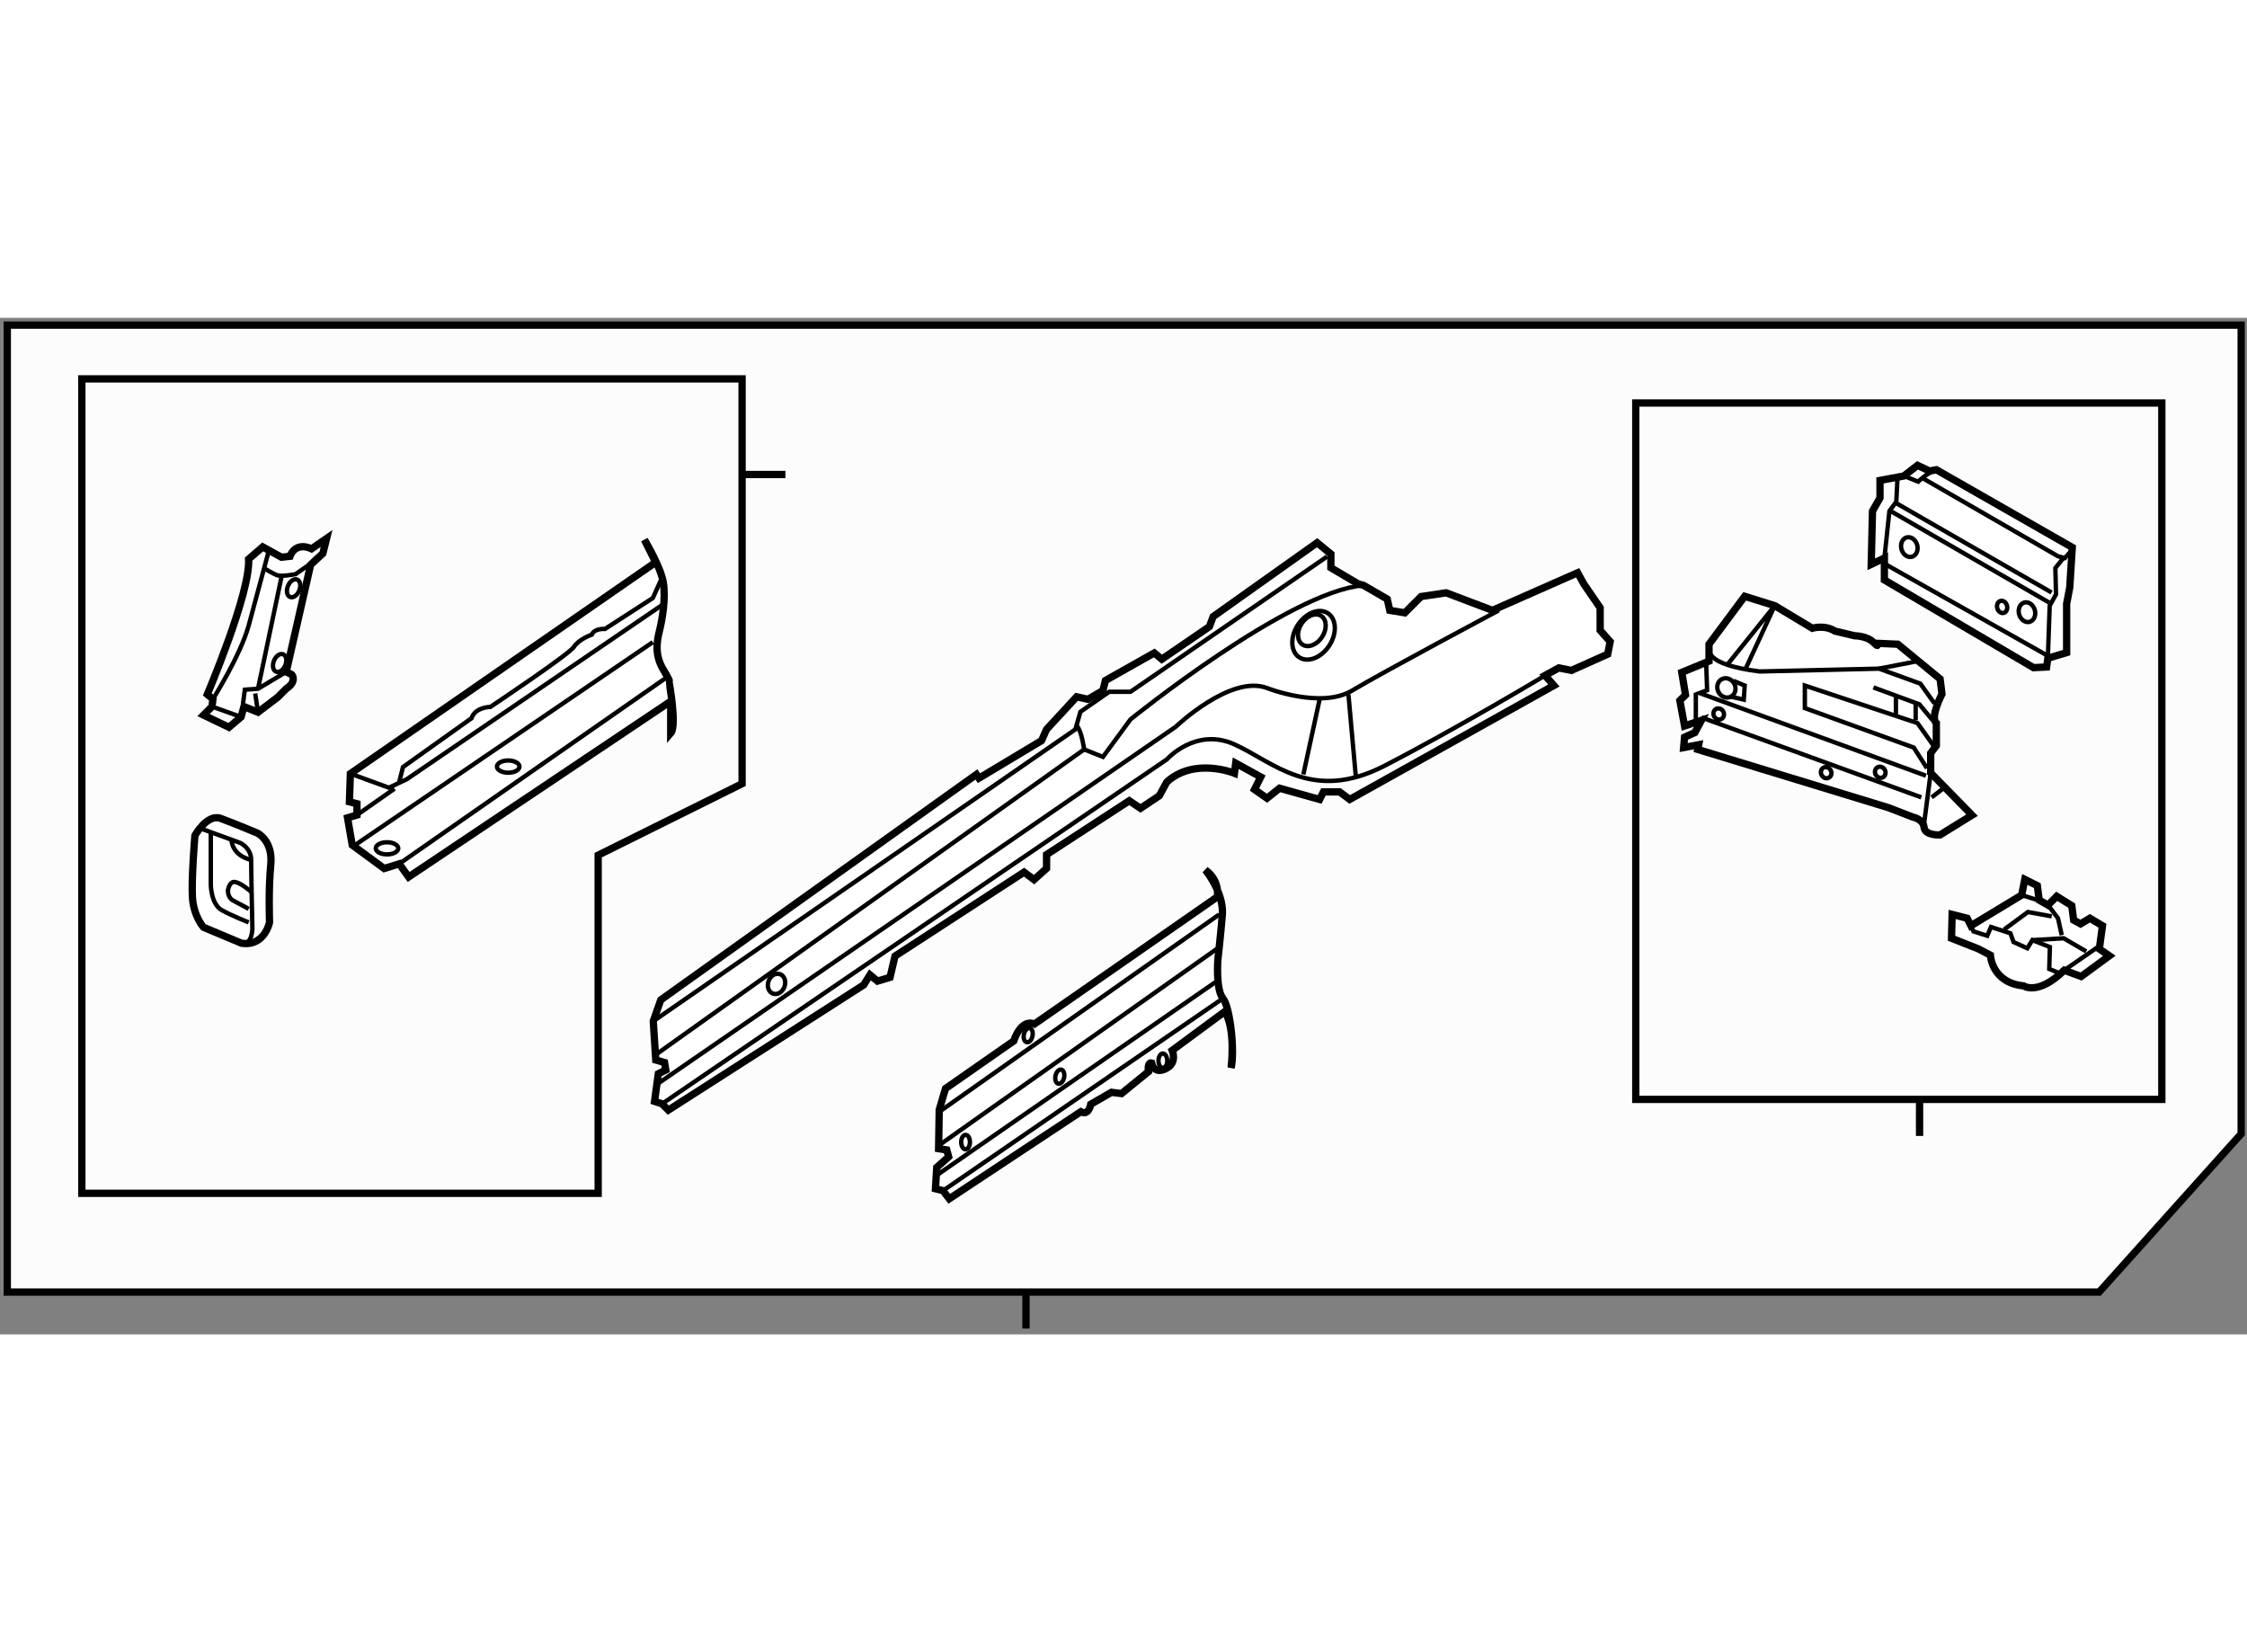 <?xml version="1.0" encoding="utf-8"?>
<!-- Generator: Adobe Illustrator 15.1.0, SVG Export Plug-In . SVG Version: 6.00 Build 0)  -->
<!DOCTYPE svg PUBLIC "-//W3C//DTD SVG 1.1//EN" "http://www.w3.org/Graphics/SVG/1.1/DTD/svg11.dtd">
<svg version="1.1" xmlns="http://www.w3.org/2000/svg" xmlns:xlink="http://www.w3.org/1999/xlink" x="0px" y="0px" width="244.8px"
	 height="180px" viewBox="18.055 68.77 153.914 69.63" enable-background="new 0 0 244.8 180" xml:space="preserve">
	
<rect x="18.055" y="68.77" width="153.914" height="69.63" fill="#808080" stroke="none"/>
	
<g><line fill="none" stroke="#000000" stroke-width="0.5" x1="88.333" y1="135.602" x2="88.333" y2="138"></line><polygon fill="#FCFCFC" stroke="#000000" stroke-width="0.5" points="171.569,124.666 161.842,135.5 18.555,135.5 18.555,69.27 
				171.569,69.27 		"></polygon></g>



	
<g><rect x="130.101" y="74.604" fill="#FCFCFC" stroke="#000000" stroke-width="0.5" width="36.034" height="47.701"></rect><line fill="none" stroke="#000000" stroke-width="0.5" x1="149.541" y1="122.408" x2="149.541" y2="124.807"></line></g><g><path fill="#FFFFFF" stroke="#000000" stroke-width="0.5" d="M149.078,102.967l-1.67-0.645l-13.063-3.989l0.065-0.323l-1.03,0.195
				l0.063-0.71l0.71-0.32l0.448-0.838l-1.158,0.387l-0.321-1.738l0.387-0.386l-0.256-1.545l1.865-0.77v-1.158l2.445-3.282
				l2.059,0.642l2.572,1.545c0,0,0.837-0.256,1.545,0.193l1.354,0.323c0,0,0.835,0,1.286,0.448c0.449,0.452,0.193,0.065,0.193,0.065
				l1.479,0.065l2.896,2.38l0.128,1.03c0,0-0.838,1.607-0.386,1.993v1.545l-0.387,0.514v1.352l2.831,2.896l-2.187,1.352
				c0,0-1.03,0.065-1.096-0.514C149.788,103.095,149.078,102.967,149.078,102.967z"></path><line fill="none" stroke="#000000" stroke-width="0.3" x1="150.302" y1="99.94" x2="149.851" y2="103.415"></line><line fill="none" stroke="#000000" stroke-width="0.3" x1="134.601" y1="96.145" x2="149.66" y2="101.615"></line><line fill="none" stroke="#000000" stroke-width="0.3" x1="134.215" y1="94.472" x2="134.215" y2="96.596"></line><polyline fill="none" stroke="#000000" stroke-width="0.3" points="134.924,92.413 134.987,94.278 134.473,94.472 149.98,100.134 
						"></polyline><polyline fill="none" stroke="#000000" stroke-width="0.3" points="137.594,92.875 139.621,88.486 136.344,92.563 		"></polyline><path fill="none" stroke="#000000" stroke-width="0.3" d="M135.188,91.438c0,0-0.563,1.063,3.405,1.555l8.171-0.193l2.831,1.028
				l0.966,1.352"></path><polyline fill="none" stroke="#000000" stroke-width="0.3" points="146.378,94.086 149.529,95.244 150.432,96.337 		"></polyline><polyline fill="none" stroke="#000000" stroke-width="0.3" points="150.495,98.075 149.401,96.53 141.682,93.958 141.682,95.502 
				149.144,98.205 150.046,99.619 		"></polyline><line fill="none" stroke="#000000" stroke-width="0.3" x1="147.92" y1="94.729" x2="147.92" y2="96.017"></line><line fill="none" stroke="#000000" stroke-width="0.3" x1="149.273" y1="95.116" x2="149.273" y2="96.337"></line><line fill="none" stroke="#000000" stroke-width="0.3" x1="151.204" y1="100.971" x2="150.367" y2="101.615"></line><path fill="none" stroke="#000000" stroke-width="0.3" d="M136.85,93.833c0.171,0.329,0.072,0.725-0.226,0.884
				c-0.3,0.156-0.686,0.016-0.856-0.313c-0.175-0.331-0.073-0.725,0.226-0.884C136.291,93.364,136.673,93.503,136.85,93.833z"></path><ellipse transform="matrix(0.884 -0.467 0.467 0.884 -30.141 78.339)" fill="none" stroke="#000000" stroke-width="0.3" cx="143.167" cy="100.052" rx="0.353" ry="0.39"></ellipse><ellipse transform="matrix(0.885 -0.465 0.465 0.885 -29.594 79.831)" fill="none" stroke="#000000" stroke-width="0.3" cx="146.9" cy="99.859" rx="0.354" ry="0.39"></ellipse><ellipse transform="matrix(0.885 -0.465 0.465 0.885 -29.009 74.222)" fill="none" stroke="#000000" stroke-width="0.3" cx="135.833" cy="95.87" rx="0.354" ry="0.39"></ellipse><line fill="none" stroke="#000000" stroke-width="0.3" x1="146.764" y1="92.799" x2="149.401" y2="92.285"></line><polyline fill="none" stroke="#000000" stroke-width="0.3" points="136.79,93.635 137.563,93.958 137.499,94.923 136.624,94.717 
						"></polyline></g><g><polygon fill="#FFFFFF" stroke="#000000" stroke-width="0.5" points="147.132,85.225 147.132,86.726 157.342,92.731 
				158.242,92.687 158.327,92.087 159.614,91.701 159.614,88.356 159.828,87.239 160,84.495 150.691,79.175 150.219,79.261 
				149.402,78.875 148.461,79.604 146.83,79.905 146.83,81.105 146.316,82.005 146.229,85.653 		"></polygon><path fill="none" stroke="#000000" stroke-width="0.3" d="M148.589,79.647l0.857,0.343c0,0,0.517-0.515,1.117-0.771"></path><polyline fill="none" stroke="#000000" stroke-width="0.3" points="159.956,84.708 159.486,85.225 159.012,85.095 149.791,79.775 
						"></polyline><polyline fill="none" stroke="#000000" stroke-width="0.3" points="148.03,79.688 147.947,81.363 147.475,82.005 147.132,85.225 
						"></polyline><line fill="none" stroke="#000000" stroke-width="0.3" x1="158.583" y1="87.584" x2="147.988" y2="81.491"></line><line fill="none" stroke="#000000" stroke-width="0.3" x1="147.561" y1="82.005" x2="158.412" y2="88.27"></line><line fill="none" stroke="#000000" stroke-width="0.3" x1="147.132" y1="85.608" x2="158.242" y2="91.873"></line><polyline fill="none" stroke="#000000" stroke-width="0.3" points="159.355,85.268 158.842,85.909 158.886,87.712 158.455,88.484 
				158.327,92.087 		"></polyline><ellipse transform="matrix(0.963 -0.271 0.271 0.963 -17.317 43.419)" fill="none" stroke="#000000" stroke-width="0.3" cx="148.762" cy="84.495" rx="0.557" ry="0.685"></ellipse><ellipse transform="matrix(0.963 -0.271 0.271 0.963 -18.222 45.809)" fill="none" stroke="#000000" stroke-width="0.3" cx="156.826" cy="88.913" rx="0.557" ry="0.686"></ellipse><path fill="none" stroke="#000000" stroke-width="0.3" d="M155.527,88.477c0.063,0.226-0.033,0.451-0.216,0.503
				c-0.185,0.049-0.384-0.09-0.448-0.315c-0.063-0.226,0.035-0.451,0.219-0.503S155.464,88.251,155.527,88.477z"></path></g><g><path fill="#FFFFFF" stroke="#000000" stroke-width="0.5" d="M154.391,112.426c0,0,0.086,1.888,2.274,2.103
				c0,0,0.986,0.687,2.786-1.071l1.158,0.428l1.931-1.417l-0.686-0.472l0.215-1.587l-0.859-0.514l-0.642,0.386l-0.473-0.258
				l-0.128-0.987l-1.03-0.643l-0.6,0.602l-0.603-0.345l-0.126-0.985l-0.859-0.43l-0.215,1.073l-3.475,2.101l-0.257-0.514l-1.03-0.259
				l-0.042,1.631l1.845,0.729L154.391,112.426z"></path><polyline fill="none" stroke="#000000" stroke-width="0.3" points="153.061,110.409 153.231,110.795 154.176,111.096 
				154.433,110.495 155.763,110.926 155.978,111.526 156.921,111.954 157.265,111.396 158.466,111.867 158.423,113.37 
				159.151,113.67 		"></polyline><line fill="none" stroke="#000000" stroke-width="0.3" x1="161.811" y1="111.826" x2="159.451" y2="113.457"></line><polyline fill="none" stroke="#000000" stroke-width="0.3" points="155.334,110.667 156.963,109.468 158.596,109.768 		"></polyline><line fill="none" stroke="#000000" stroke-width="0.3" x1="156.535" y1="108.309" x2="157.609" y2="108.65"></line><polyline fill="none" stroke="#000000" stroke-width="0.3" points="159.279,111.054 159.023,109.896 158.338,108.995 		"></polyline><polyline fill="none" stroke="#000000" stroke-width="0.3" points="157.265,111.396 159.41,111.268 160.954,112.168 		"></polyline></g>



	
<g><path fill="#FFFFFF" stroke="#000000" stroke-width="0.5" d="M102.382,120.147c0,0,0.343-2.617-0.43-3.861l-3.602,2.661
				c0,0,0.342,0.813-0.344,1.2c0,0-0.858,0.558-1.072-0.343c0,0-0.3-0.088-0.214,0.601l-1.845,1.501l-0.687-0.087l-1.417,0.816
				c0,0-0.128,0.814-0.686,0.514l-9.008,5.963l-0.429-0.557l-0.515-0.129l0.086-1.46l0.815-0.728l-0.129-0.472l-0.558-0.087
				l0.042-2.659l0.43-1.458l4.676-3.261c0,0,0.472-1.544,1.415-1.158l12.527-8.709c0,0,0.214-1.114-0.816-1.842
				c0,0,1.216,1.458,1.167,2.958c-0.003,0.042-0.004,0.086-0.008,0.129c-0.129,1.544-0.3,3.002-0.3,3.002s-0.172,2.059,0.342,2.703
				C102.339,116.03,102.641,119.075,102.382,120.147z"></path><line fill="none" stroke="#000000" stroke-width="0.3" x1="82.521" y1="123.064" x2="101.566" y2="109.638"></line><line fill="none" stroke="#000000" stroke-width="0.3" x1="82.35" y1="125.467" x2="101.523" y2="111.91"></line><line fill="none" stroke="#000000" stroke-width="0.3" x1="82.307" y1="127.439" x2="101.311" y2="114.271"></line><line fill="none" stroke="#000000" stroke-width="0.3" x1="82.65" y1="128.556" x2="101.824" y2="115.386"></line><ellipse fill="none" stroke="#000000" stroke-width="0.3" cx="97.707" cy="119.654" rx="0.3" ry="0.493"></ellipse><ellipse fill="none" stroke="#000000" stroke-width="0.3" cx="84.194" cy="125.229" rx="0.3" ry="0.494"></ellipse><ellipse transform="matrix(-0.98 -0.2 0.2 -0.98 151.611 251.183)" fill="none" stroke="#000000" stroke-width="0.3" cx="88.484" cy="117.939" rx="0.3" ry="0.492"></ellipse><ellipse transform="matrix(-0.979 -0.203 0.203 -0.979 154.865 257.337)" fill="none" stroke="#000000" stroke-width="0.3" cx="90.628" cy="120.727" rx="0.301" ry="0.493"></ellipse></g>



	
<g><path fill="#FFFFFF" stroke="#000000" stroke-width="0.5" d="M105.702,100.99l-0.859,0.687l-0.858-0.601l0.429-0.858l-1.716-0.942
				l-0.086,0.687c0,0-2.745-1.116-4.633,0.601l-0.515,0.943l-1.287,0.859l-0.772-0.517l-5.663,3.689v0.944l-0.857,0.771L88.2,106.74
				l-8.838,5.748l-0.343,1.458l-0.858,0.256l-0.515-0.428l-0.429,0.687l-13.384,8.578l-0.429-0.429l-0.515-0.171l0.258-1.888
				l0.514-0.258l-0.086-0.514l-0.601-0.172l-0.172-2.659l0.515-1.458l21.621-15.443l0.171,0.256l4.29-2.572l0.343-0.772l2.06-2.23
				l0.772,0.172l1.029-0.603l0.171-0.686l3.346-1.888l0.515,0.43l3.26-2.231l0.257-0.687l7.122-5.061l0.943,0.771v0.944l1.889,1.114
				l0.342,0.086l1.63,0.945l0.172,0.771l1.029,0.172l1.115-1.116l1.717-0.257l3.173,1.201l5.835-2.574l0.426,0.771l1.117,1.63v1.545
				l0.686,0.772l-0.17,0.858l-2.488,1.114l-0.857-0.173l-0.945,0.517l0.604,0.688l-13.985,7.805l-0.688-0.514h-1.115l-0.258,0.514
				L105.702,100.99z"></path><polyline fill="none" stroke="#000000" stroke-width="0.3" points="62.804,116.949 91.717,96.959 92.06,95.757 94.034,94.384 
				95.492,94.384 108.962,85.119 		"></polyline><path fill="none" stroke="#000000" stroke-width="0.3" d="M63.062,119.178l29.255-20.846c0,0-0.171-1.286-0.514-1.631"></path><path fill="none" stroke="#000000" stroke-width="0.3" d="M62.976,121.324L98.58,96.787c0,0,3.775-3.603,6.263-2.659
				c0,0,3.689,1.458,5.834,0.17c2.144-1.286,10.038-5.489,10.038-5.489"></path><path fill="none" stroke="#000000" stroke-width="0.3" d="M92.317,98.332l1.287,0.514l1.888-2.572c0,0,10.809-8.751,15.957-9.182"></path><line fill="none" stroke="#000000" stroke-width="0.3" x1="107.331" y1="100.048" x2="108.446" y2="94.9"></line><line fill="none" stroke="#000000" stroke-width="0.3" x1="110.418" y1="94.556" x2="110.935" y2="100.304"></line><path fill="none" stroke="#000000" stroke-width="0.3" d="M63.405,122.61l34.575-23.593c0,0,1.974-2.23,4.633-1.03
				c2.66,1.202,5.319,4.033,10.295,1.458c4.977-2.572,10.981-6.176,10.981-6.176"></path><ellipse transform="matrix(-0.84 -0.543 0.543 -0.84 149.683 225.256)" fill="none" stroke="#000000" stroke-width="0.3" cx="108.104" cy="90.525" rx="1.287" ry="1.8"></ellipse><ellipse transform="matrix(-0.839 -0.544 0.544 -0.839 149.339 224.5)" fill="none" stroke="#000000" stroke-width="0.3" cx="107.846" cy="90.181" rx="0.838" ry="1.172"></ellipse><ellipse transform="matrix(-0.938 -0.346 0.346 -0.938 98.543 246.321)" fill="none" stroke="#000000" stroke-width="0.3" cx="71.285" cy="114.354" rx="0.579" ry="0.708"></ellipse></g>



	
<g><polygon fill="#FCFCFC" stroke="#000000" stroke-width="0.5" points="68.886,100.681 59.029,105.575 59.029,128.736 
			23.662,128.736 23.662,72.951 68.886,72.951 	"></polygon><line fill="none" stroke="#000000" stroke-width="0.5" x1="71.854" y1="79.5" x2="68.771" y2="79.5"></line></g><g><path fill="#FFFFFF" stroke="#000000" stroke-width="0.5" d="M63.996,97.225v-0.193v-1.996l-17.951,12.033l-0.645-0.9
				l-1.029,0.321l-2.188-1.607l-0.322-1.865l0.645-0.193v-0.772l-0.516-0.13l0.064-1.931l20.913-14.478l-0.772-1.542
				c0,0,1.094,1.8,1.288,2.894c0.193,1.096-0.065,2.575-0.258,3.347c-0.193,0.772-0.321,1.673,0.258,2.638
				c0.579,0.966,0.386,0.772,0.386,0.772S64.447,96.71,63.996,97.225z"></path><polyline fill="none" stroke="#000000" stroke-width="0.3" points="42.054,99.99 44.693,100.955 45.915,100.376 63.546,88.346 		
				"></polyline><path fill="none" stroke="#000000" stroke-width="0.3" d="M63.353,86.671l-0.579,1.289l-3.281,2.121c0,0-0.708-0.063-0.901,0.386
				c0,0-0.901,0.323-1.223,0.838c-0.322,0.514-5.727,4.117-5.727,4.117s-1.029,0-1.288,0.772l-4.696,3.347l-0.258,1.028"></path><line fill="none" stroke="#000000" stroke-width="0.3" x1="42.376" y1="104.882" x2="62.773" y2="90.983"></line><line fill="none" stroke="#000000" stroke-width="0.3" x1="45.4" y1="106.168" x2="63.675" y2="93.429"></line><line fill="none" stroke="#000000" stroke-width="0.3" x1="42.505" y1="102.823" x2="45.079" y2="101.021"></line><ellipse fill="none" stroke="#000000" stroke-width="0.3" cx="44.564" cy="105.107" rx="0.772" ry="0.416"></ellipse><ellipse fill="none" stroke="#000000" stroke-width="0.3" cx="52.865" cy="99.509" rx="0.772" ry="0.419"></ellipse></g>



	
<g><path fill="#FFFFFF" stroke="#000000" stroke-width="0.5" d="M34.57,96.108l-0.836,0.707l-1.737-0.837l0.579-0.58l0.064-0.514
				l-0.386-0.321c0,0,2.96-6.95,2.831-9.267l0.965-0.835l1.287,0.707l0.58-0.065c0,0,0.321-1.028,1.479-0.514l1.029-0.707
				l-0.257,1.027l-0.836,0.772l-1.672,7.337l0.385,0.192c0,0,0.386,0.449-0.385,0.966l-0.579,0.579l-1.352,1.028l-0.965-0.387
				L34.57,96.108z"></path><line fill="none" stroke="#000000" stroke-width="0.3" x1="32.575" y1="95.398" x2="34.57" y2="96.108"></line><path fill="none" stroke="#000000" stroke-width="0.3" d="M32.639,94.885c0,0,1.866-2.959,2.445-5.02l1.351-5.018"></path><path fill="none" stroke="#000000" stroke-width="0.3" d="M39.588,85.427l-1.287,0.9c0,0-0.965,0.193-1.287,0.065
				c-0.321-0.131-0.836-0.451-0.836-0.451"></path><line fill="none" stroke="#000000" stroke-width="0.3" x1="35.728" y1="95.785" x2="35.535" y2="94.499"></line><polyline fill="none" stroke="#000000" stroke-width="0.3" points="34.698,95.206 34.827,94.24 35.728,94.178 37.659,93.02 		"></polyline><line fill="none" stroke="#000000" stroke-width="0.3" x1="37.336" y1="86.521" x2="35.728" y2="94.178"></line><ellipse transform="matrix(-0.925 -0.379 0.379 -0.925 36.587 191.949)" fill="none" stroke="#000000" stroke-width="0.3" cx="37.175" cy="92.375" rx="0.419" ry="0.644"></ellipse><ellipse transform="matrix(-0.926 -0.377 0.377 -0.926 40.598 182.498)" fill="none" stroke="#000000" stroke-width="0.3" cx="38.159" cy="87.276" rx="0.418" ry="0.644"></ellipse></g>



	
<g><path fill="#FFFFFF" stroke="#000000" stroke-width="0.5" d="M34.589,111.604l-2.597-1.09c0,0-0.67-0.754-0.753-2.012
				c-0.085-1.256,0.167-4.273,0.167-4.273s0.838-1.506,1.76-1.173c0.921,0.337,2.514,1.006,2.514,1.006s1.088,0.504,0.921,2.179
				c-0.167,1.677-0.084,3.937-0.084,3.937S36.181,111.855,34.589,111.604z"></path><path fill="none" stroke="#000000" stroke-width="0.3" d="M31.741,103.727l2.764,1.006c0,0,0.754,0.335,0.754,1.175
				c0,0.835,0.084,4.69,0.084,4.69s0,1.172-0.754,1.006"></path><path fill="none" stroke="#000000" stroke-width="0.3" d="M32.495,103.896v3.686c0,0,0,1.342,0.754,1.761
				c0.753,0.418,1.843,0.835,1.843,0.835"></path><path fill="none" stroke="#000000" stroke-width="0.3" d="M33.919,104.565c0,0,0,1.005,1.34,1.342"></path><path fill="none" stroke="#000000" stroke-width="0.3" d="M35.092,109.256l-1.09-0.585c0,0-0.335-0.169-0.335-0.671
				c0,0,0.084-0.67,0.503-0.585c0.419,0.081,1.089,0.669,1.089,0.669"></path></g>


</svg>